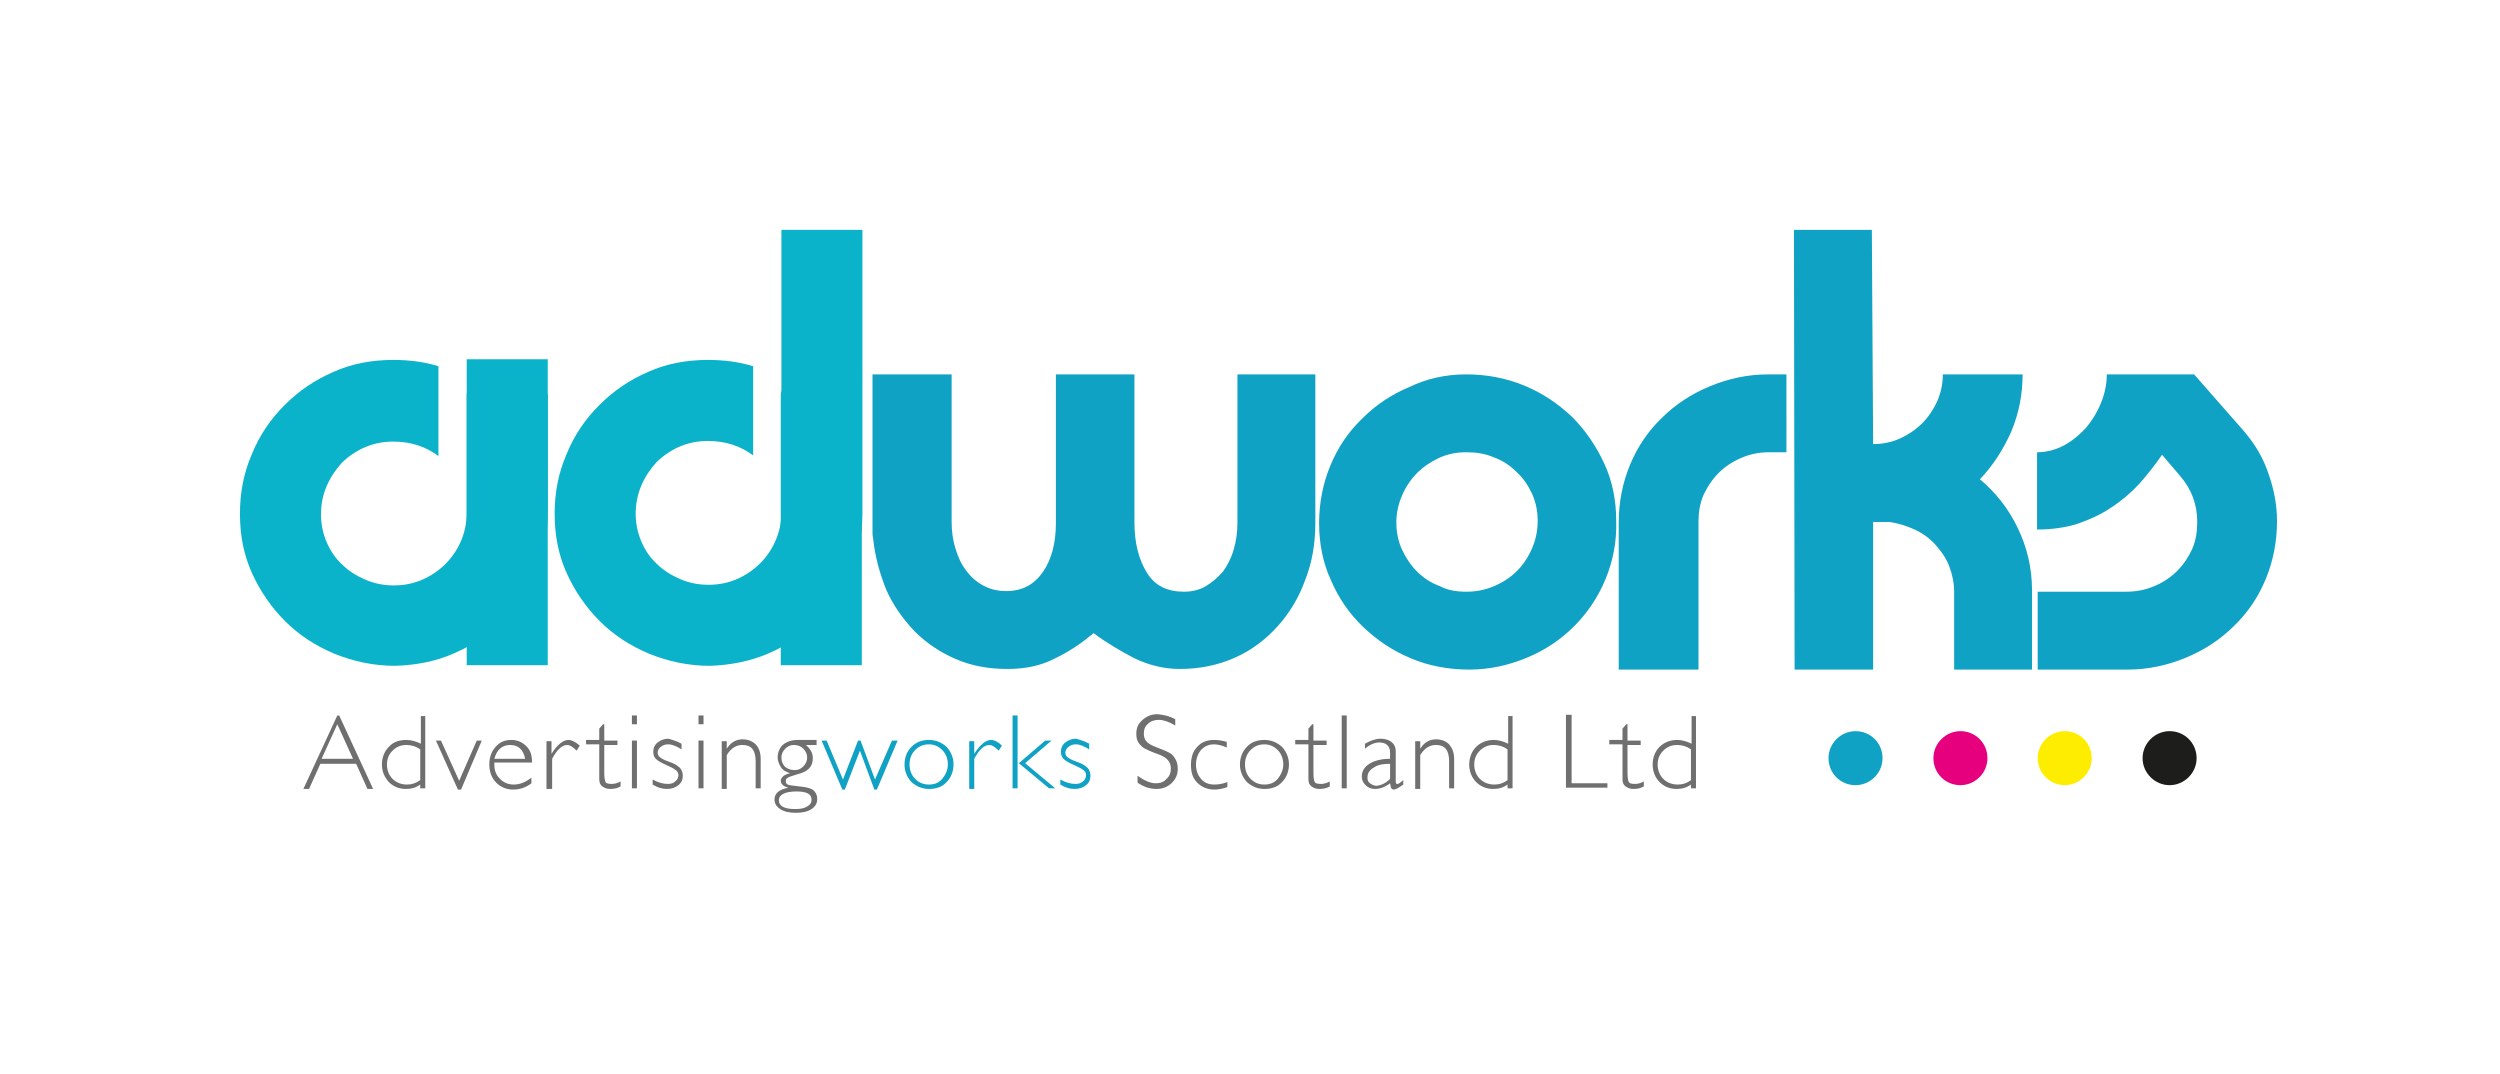 <?xml version="1.0" encoding="utf-8"?>
<!-- Generator: Adobe Illustrator 26.3.1, SVG Export Plug-In . SVG Version: 6.00 Build 0)  -->
<svg version="1.1" id="Layer_1" xmlns="http://www.w3.org/2000/svg" xmlns:xlink="http://www.w3.org/1999/xlink" x="0px" y="0px"
	 width="398px" height="171px" viewBox="0 0 398 171" style="enable-background:new 0 0 398 171;" xml:space="preserve">
<style type="text/css">
	.st0{fill:#706F6F;}
	.st1{fill:#10A2C4;}
	.st2{fill:#E6007E;}
	.st3{fill:#FFED00;}
	.st4{fill:#1D1D1B;}
	.st5{fill:#0AB3C9;}
</style>
<g>
	<path class="st0" d="M54,113.9l5.4,11.7h-0.9l-1.8-4h-5.7l-1.8,4h-0.9l5.4-11.7H54z M56.2,120.8l-2.5-5.5l-2.5,5.5H56.2z"/>
	<path class="st0" d="M67.7,113.9v11.6h-0.8v-0.6c-0.7,0.5-1.4,0.7-2.3,0.7c-1.1,0-2-0.4-2.7-1.1c-0.7-0.8-1.1-1.7-1.1-2.8
		c0-1.1,0.4-2.1,1.1-2.8c0.7-0.8,1.7-1.1,2.8-1.1c0.7,0,1.5,0.2,2.3,0.6v-4.4H67.7z M66.9,124.2v-4.9c-0.7-0.5-1.5-0.7-2.2-0.7
		c-0.9,0-1.6,0.3-2.2,0.9s-0.9,1.3-0.9,2.2c0,0.9,0.3,1.7,0.9,2.3c0.6,0.6,1.4,0.9,2.3,0.9C65.5,124.9,66.2,124.7,66.9,124.2z"/>
	<path class="st0" d="M76.7,117.9l-3.3,7.8h-0.5l-3.5-7.8h0.8l2.9,6.4l2.8-6.4H76.7z"/>
	<path class="st0" d="M84.7,121.4h-6c0,0.1,0,0.3,0,0.4c0,0.9,0.3,1.6,0.9,2.2c0.6,0.6,1.3,0.9,2.2,0.9c1,0,1.9-0.4,2.8-1.1v0.9
		c-0.9,0.7-1.9,1-2.9,1c-1.1,0-2-0.4-2.7-1.1s-1.1-1.7-1.1-2.9c0-1.1,0.3-2,1-2.8s1.5-1.1,2.5-1.1c0.9,0,1.7,0.3,2.4,1
		S84.7,120.3,84.7,121.4z M78.7,120.8h4.9c-0.3-1.5-1.1-2.2-2.4-2.2c-0.6,0-1.2,0.2-1.6,0.6C79.2,119.5,78.9,120.1,78.7,120.8z"/>
	<path class="st0" d="M92.3,118.7l-0.5,0.8c-0.6-0.6-1.1-0.9-1.5-0.9c-0.8,0-1.6,0.7-2.4,2.2v4.8H87v-7.6h0.8v2h0
		c0.9-1.4,1.8-2.2,2.7-2.2C91,117.8,91.6,118.1,92.3,118.7z"/>
	<path class="st0" d="M96.2,115.4v2.5h2.1v0.7h-2.1v4.5c0,0.7,0.1,1.2,0.2,1.4c0.1,0.2,0.4,0.3,1,0.3c0.4,0,0.9-0.1,1.4-0.4v0.8
		c-0.5,0.3-1.1,0.4-1.6,0.4c-0.5,0-0.9-0.1-1.3-0.4s-0.5-0.7-0.5-1.2v-5.5h-2.1v-0.7h2.1v-1.8l0.6-0.7H96.2z"/>
	<path class="st0" d="M101.4,113.9v1.4h-0.8v-1.4H101.4z M101.4,117.9v7.6h-0.8v-7.6H101.4z"/>
	<path class="st0" d="M108.5,118.4v0.9c-0.8-0.5-1.5-0.8-2.1-0.8c-0.5,0-0.8,0.1-1.2,0.4c-0.3,0.2-0.5,0.6-0.5,0.9
		c0,0.3,0.1,0.5,0.3,0.7c0.2,0.2,0.7,0.5,1.6,0.8c0.9,0.3,1.4,0.7,1.7,1c0.3,0.4,0.4,0.8,0.4,1.2c0,0.6-0.2,1.1-0.7,1.5
		c-0.5,0.4-1.1,0.6-1.8,0.6c-0.8,0-1.5-0.2-2.3-0.7v-0.8c0.9,0.5,1.7,0.7,2.4,0.7c0.5,0,0.9-0.1,1.2-0.4c0.3-0.2,0.5-0.6,0.5-1
		c0-0.3-0.1-0.5-0.3-0.7s-0.7-0.5-1.6-0.9s-1.4-0.7-1.7-1c-0.3-0.3-0.4-0.7-0.4-1.1c0-0.6,0.2-1.1,0.7-1.5c0.5-0.4,1.1-0.6,1.7-0.6
		C107.1,117.8,107.8,118,108.5,118.4z"/>
	<path class="st0" d="M112,113.9v1.4h-0.8v-1.4H112z M112,117.9v7.6h-0.8v-7.6H112z"/>
	<path class="st0" d="M115.7,117.9v1.3h0c0.6-1,1.5-1.5,2.5-1.5c0.9,0,1.6,0.3,2.1,0.8s0.8,1.3,0.8,2.3v4.7h-0.8v-4.3
		c0-1.8-0.7-2.6-2.1-2.6c-1,0-1.8,0.5-2.5,1.6v5.4h-0.8v-7.6H115.7z"/>
	<path class="st0" d="M130,117.9v0.7h-1.7c0.7,0.6,1.1,1.3,1.1,2c0,0.6-0.1,1.1-0.4,1.5c-0.3,0.4-0.6,0.6-1,0.8
		c-0.4,0.2-0.9,0.3-1.5,0.5s-1,0.3-1.2,0.5c-0.2,0.1-0.2,0.3-0.2,0.5c0,0.2,0.1,0.4,0.3,0.5c0.2,0.1,0.9,0.2,1.9,0.3
		c1.1,0.1,1.8,0.3,2.2,0.6c0.4,0.4,0.6,0.8,0.6,1.4c0,0.7-0.3,1.2-0.9,1.6s-1.4,0.6-2.5,0.6c-1.1,0-1.9-0.2-2.5-0.6
		c-0.6-0.4-0.9-0.9-0.9-1.5c0-1,0.7-1.6,2.2-1.9v0c-0.8-0.2-1.2-0.6-1.2-1.1c0-0.5,0.5-1,1.5-1.2v0c-0.7-0.2-1.2-0.5-1.5-1
		c-0.3-0.5-0.5-1-0.5-1.5c0-0.8,0.3-1.5,0.8-2c0.6-0.5,1.4-0.8,2.4-0.8H130z M126.6,128.8c0.8,0,1.4-0.1,1.9-0.4
		c0.5-0.3,0.7-0.6,0.7-1.1c0-0.9-0.8-1.3-2.4-1.3c-1.8,0-2.8,0.5-2.8,1.4C124,128.3,124.8,128.8,126.6,128.8z M126.5,122.6
		c0.6,0,1-0.2,1.4-0.6c0.4-0.4,0.6-0.9,0.6-1.4s-0.2-1-0.6-1.4c-0.4-0.4-0.9-0.6-1.5-0.6c-0.6,0-1,0.2-1.4,0.6s-0.6,0.9-0.6,1.4
		c0,0.6,0.2,1.1,0.6,1.5C125.4,122.4,125.9,122.6,126.5,122.6z"/>
</g>
<g>
	<path class="st1" d="M142.9,117.9l-3.3,7.8h-0.4l-2.3-6.2l-2.4,6.2h-0.4l-3.3-7.8h0.8l2.6,6.2l2.4-6.2h0.4l2.3,6.2l2.7-6.2H142.9z"
		/>
	<path class="st1" d="M147.9,117.8c1.1,0,2,0.4,2.8,1.1c0.7,0.8,1.1,1.7,1.1,2.8c0,1.1-0.4,2.1-1.1,2.8c-0.7,0.8-1.7,1.1-2.8,1.1
		s-2-0.4-2.8-1.1c-0.7-0.8-1.1-1.7-1.1-2.8c0-1.1,0.4-2.1,1.1-2.8C145.9,118.1,146.8,117.8,147.9,117.8z M147.9,124.9
		c0.9,0,1.6-0.3,2.1-0.9s0.9-1.4,0.9-2.3c0-0.9-0.3-1.7-0.9-2.3c-0.6-0.6-1.3-0.9-2.1-0.9c-0.9,0-1.6,0.3-2.2,0.9
		c-0.6,0.6-0.9,1.4-0.9,2.3c0,0.9,0.3,1.7,0.9,2.3C146.3,124.6,147,124.9,147.9,124.9z"/>
	<path class="st1" d="M159.5,118.7l-0.5,0.8c-0.6-0.6-1.1-0.9-1.5-0.9c-0.8,0-1.6,0.7-2.4,2.2v4.8h-0.8v-7.6h0.8v2h0
		c0.9-1.4,1.8-2.2,2.7-2.2C158.3,117.8,158.9,118.1,159.5,118.7z"/>
	<path class="st1" d="M162,113.9v11.6h-0.8v-11.6H162z M167.4,117.9l-4.2,3.6l4.8,4H167l-4.8-4l4.2-3.6H167.4z"/>
	<path class="st1" d="M173.4,118.4v0.9c-0.8-0.5-1.5-0.8-2.1-0.8c-0.5,0-0.8,0.1-1.2,0.4c-0.3,0.2-0.5,0.6-0.5,0.9
		c0,0.3,0.1,0.5,0.3,0.7c0.2,0.2,0.7,0.5,1.6,0.8c0.9,0.3,1.4,0.7,1.7,1c0.3,0.4,0.4,0.8,0.4,1.2c0,0.6-0.2,1.1-0.7,1.5
		c-0.5,0.4-1.1,0.6-1.8,0.6c-0.8,0-1.5-0.2-2.3-0.7v-0.8c0.9,0.5,1.7,0.7,2.4,0.7c0.5,0,0.9-0.1,1.2-0.4c0.3-0.2,0.5-0.6,0.5-1
		c0-0.3-0.1-0.5-0.3-0.7s-0.7-0.5-1.6-0.9s-1.4-0.7-1.7-1c-0.3-0.3-0.4-0.7-0.4-1.1c0-0.6,0.2-1.1,0.7-1.5c0.5-0.4,1.1-0.6,1.7-0.6
		C172,117.8,172.7,118,173.4,118.4z"/>
</g>
<g>
	<path class="st0" d="M187.1,114.5v1c-1-0.6-1.9-0.9-2.6-0.9c-0.7,0-1.3,0.2-1.7,0.6c-0.5,0.4-0.7,0.9-0.7,1.6
		c0,0.4,0.1,0.9,0.4,1.2c0.3,0.4,0.9,0.7,1.7,1s1.5,0.6,1.9,0.8c0.4,0.2,0.7,0.5,1,1s0.4,1,0.4,1.6c0,0.9-0.3,1.6-1,2.3
		c-0.7,0.6-1.4,0.9-2.4,0.9c-1,0-2-0.3-3-1v-1.1c1.1,0.8,2.1,1.2,2.9,1.2c0.7,0,1.3-0.2,1.7-0.7c0.5-0.4,0.7-1,0.7-1.6
		c0-0.5-0.1-0.9-0.4-1.3c-0.3-0.4-0.9-0.8-1.8-1.1c-0.9-0.3-1.5-0.6-1.9-0.8s-0.7-0.5-1-0.9s-0.4-0.9-0.4-1.5c0-0.9,0.3-1.6,1-2.2
		c0.7-0.6,1.4-0.9,2.4-0.9C185.3,113.8,186.2,114,187.1,114.5z"/>
	<path class="st0" d="M195.3,118.1v0.9c-0.7-0.3-1.4-0.5-2-0.5c-0.9,0-1.5,0.3-2.1,0.9c-0.5,0.6-0.8,1.4-0.8,2.3
		c0,1,0.3,1.7,0.8,2.3c0.5,0.6,1.2,0.9,2.1,0.9c0.7,0,1.3-0.1,2.1-0.4v0.8c-0.8,0.3-1.5,0.4-2.1,0.4c-1.1,0-2-0.4-2.7-1.1
		c-0.7-0.7-1-1.6-1-2.8c0-1.2,0.3-2.2,1-2.9c0.7-0.8,1.6-1.1,2.7-1.1C193.9,117.8,194.6,117.9,195.3,118.1z"/>
	<path class="st0" d="M201.3,117.8c1.1,0,2,0.4,2.8,1.1c0.7,0.8,1.1,1.7,1.1,2.8c0,1.1-0.4,2.1-1.1,2.8c-0.7,0.8-1.7,1.1-2.8,1.1
		c-1.1,0-2-0.4-2.8-1.1c-0.7-0.8-1.1-1.7-1.1-2.8c0-1.1,0.4-2.1,1.1-2.8C199.2,118.1,200.2,117.8,201.3,117.8z M201.3,124.9
		c0.9,0,1.6-0.3,2.1-0.9s0.9-1.4,0.9-2.3c0-0.9-0.3-1.7-0.9-2.3s-1.3-0.9-2.1-0.9c-0.9,0-1.6,0.3-2.2,0.9c-0.6,0.6-0.9,1.4-0.9,2.3
		c0,0.9,0.3,1.7,0.9,2.3C199.7,124.6,200.4,124.9,201.3,124.9z"/>
	<path class="st0" d="M209.1,115.4v2.5h2.1v0.7h-2.1v4.5c0,0.7,0.1,1.2,0.2,1.4s0.4,0.3,1,0.3c0.4,0,0.9-0.1,1.4-0.4v0.8
		c-0.5,0.3-1.1,0.4-1.6,0.4c-0.5,0-0.9-0.1-1.3-0.4s-0.5-0.7-0.5-1.2v-5.5h-2.1v-0.7h2.1v-1.8l0.6-0.7H209.1z"/>
	<path class="st0" d="M214.4,113.9v11.6h-0.8v-11.6H214.4z"/>
	<path class="st0" d="M223.4,124.2v0.7c-0.7,0.5-1.2,0.8-1.5,0.8c-0.2,0-0.3-0.1-0.4-0.2c-0.1-0.1-0.1-0.4-0.2-0.8
		c-0.8,0.6-1.6,0.9-2.4,0.9c-0.6,0-1.1-0.2-1.5-0.6s-0.6-0.8-0.6-1.4c0-0.8,0.4-1.5,1.2-2c0.8-0.5,1.9-0.8,3.3-0.8v-1
		c0-1-0.6-1.6-1.7-1.6c-0.7,0-1.5,0.3-2.3,1v-0.8c0.9-0.5,1.7-0.8,2.5-0.8c0.7,0,1.3,0.2,1.7,0.5c0.4,0.3,0.7,0.8,0.7,1.5v4.8
		c0,0.3,0.1,0.4,0.2,0.4C222.5,124.9,222.8,124.7,223.4,124.2z M221.3,124v-2.4c-1,0-1.9,0.1-2.6,0.6c-0.7,0.4-1,0.9-1,1.6
		c0,0.4,0.1,0.7,0.4,0.9c0.3,0.2,0.6,0.4,1.1,0.4C219.9,125,220.6,124.7,221.3,124z"/>
	<path class="st0" d="M226.1,117.9v1.3h0c0.6-1,1.5-1.5,2.5-1.5c0.9,0,1.6,0.3,2.1,0.8c0.5,0.6,0.8,1.3,0.8,2.3v4.7h-0.8v-4.3
		c0-1.8-0.7-2.6-2.1-2.6c-1,0-1.8,0.5-2.5,1.6v5.4h-0.8v-7.6H226.1z"/>
	<path class="st0" d="M240.8,113.9v11.6H240v-0.6c-0.7,0.5-1.4,0.7-2.3,0.7c-1.1,0-2-0.4-2.7-1.1s-1.1-1.7-1.1-2.8
		c0-1.1,0.4-2.1,1.1-2.8s1.7-1.1,2.8-1.1c0.7,0,1.5,0.2,2.3,0.6v-4.4H240.8z M240,124.2v-4.9c-0.7-0.5-1.5-0.7-2.2-0.7
		c-0.9,0-1.6,0.3-2.2,0.9c-0.6,0.6-0.9,1.3-0.9,2.2c0,0.9,0.3,1.7,0.9,2.3c0.6,0.6,1.4,0.9,2.3,0.9
		C238.7,124.9,239.3,124.7,240,124.2z"/>
	<path class="st0" d="M250.2,113.9v10.8h5.7v0.7h-6.6v-11.6H250.2z"/>
	<path class="st0" d="M259.1,115.4v2.5h2.1v0.7h-2.1v4.5c0,0.7,0.1,1.2,0.2,1.4s0.4,0.3,1,0.3c0.4,0,0.9-0.1,1.4-0.4v0.8
		c-0.5,0.3-1.1,0.4-1.6,0.4c-0.5,0-0.9-0.1-1.3-0.4s-0.5-0.7-0.5-1.2v-5.5h-2.1v-0.7h2.1v-1.8l0.6-0.7H259.1z"/>
	<path class="st0" d="M270,113.9v11.6h-0.8v-0.6c-0.7,0.5-1.4,0.7-2.3,0.7c-1.1,0-2-0.4-2.7-1.1s-1.1-1.7-1.1-2.8
		c0-1.1,0.4-2.1,1.1-2.8s1.7-1.1,2.8-1.1c0.7,0,1.5,0.2,2.3,0.6v-4.4H270z M269.2,124.2v-4.9c-0.7-0.5-1.5-0.7-2.2-0.7
		c-0.9,0-1.6,0.3-2.2,0.9c-0.6,0.6-0.9,1.3-0.9,2.2c0,0.9,0.3,1.7,0.9,2.3c0.6,0.6,1.4,0.9,2.3,0.9
		C267.9,124.9,268.5,124.7,269.2,124.2z"/>
</g>
<g>
	<path class="st1" d="M295.4,125c2.3,0,4.3-1.9,4.3-4.3s-1.9-4.3-4.3-4.3c-2.3,0-4.3,1.9-4.3,4.3S293,125,295.4,125"/>
	<path class="st2" d="M312.1,125c2.3,0,4.3-1.9,4.3-4.3s-1.9-4.3-4.3-4.3c-2.3,0-4.3,1.9-4.3,4.3S309.7,125,312.1,125"/>
	<path class="st3" d="M328.7,125c2.3,0,4.3-1.9,4.3-4.3s-1.9-4.3-4.3-4.3c-2.3,0-4.3,1.9-4.3,4.3S326.4,125,328.7,125"/>
	<path class="st4" d="M345.4,125c2.3,0,4.3-1.9,4.3-4.3s-1.9-4.3-4.3-4.3c-2.3,0-4.3,1.9-4.3,4.3S343.1,125,345.4,125"/>
	<path class="st5" d="M122.4,104c3-1.3,5.5-3,7.8-5.2c2.2-2.2,4-4.8,5.2-7.7c1.3-3,1.9-6.1,1.9-9.5V36.6h-12.9v44.9
		c0,1.6-0.3,3.1-0.9,4.5c-0.6,1.4-1.4,2.6-2.5,3.7c-1,1-2.3,1.9-3.7,2.5c-1.4,0.6-2.9,0.9-4.5,0.9c-1.6,0-3.1-0.3-4.5-0.9
		c-1.4-0.6-2.7-1.4-3.7-2.4c-1.1-1-1.9-2.2-2.5-3.6c-0.6-1.4-0.9-2.9-0.9-4.4c0-1.6,0.3-3.1,0.9-4.5c0.6-1.4,1.4-2.6,2.4-3.7
		c1-1,2.3-1.9,3.7-2.5c1.4-0.6,2.9-0.9,4.5-0.9c2.8,0,5.2,0.8,7.2,2.3V58.3c-2.3-0.7-4.7-1-7.2-1c-3.4,0-6.6,0.6-9.5,1.9
		c-3,1.3-5.5,3-7.8,5.3c-2.2,2.2-4,4.8-5.2,7.8c-1.3,3-1.9,6.1-1.9,9.5c0,3.4,0.6,6.5,1.9,9.4c1.3,2.9,3.1,5.5,5.3,7.7
		c2.2,2.2,4.8,3.9,7.9,5.2c3,1.2,6.2,1.9,9.6,1.9C116.2,105.9,119.4,105.3,122.4,104"/>
	<path class="st5" d="M72.3,104c3-1.3,5.5-3,7.8-5.2c2.2-2.2,4-4.8,5.2-7.7c1.3-3,1.9-6.1,1.9-9.5V57.2H74.3v24.4
		c0,1.6-0.3,3.1-0.9,4.5c-0.6,1.4-1.4,2.6-2.5,3.7c-1,1-2.3,1.9-3.7,2.5c-1.4,0.6-2.9,0.9-4.5,0.9c-1.6,0-3.1-0.3-4.5-0.9
		c-1.4-0.6-2.7-1.4-3.7-2.4c-1.1-1-1.9-2.2-2.5-3.6c-0.6-1.4-0.9-2.9-0.9-4.4c0-1.6,0.3-3.1,0.9-4.5c0.6-1.4,1.4-2.6,2.4-3.7
		c1-1,2.3-1.9,3.7-2.5c1.4-0.6,2.9-0.9,4.5-0.9c2.8,0,5.2,0.8,7.2,2.3V58.3c-2.3-0.7-4.7-1-7.2-1c-3.4,0-6.6,0.6-9.5,1.9
		c-3,1.3-5.5,3-7.8,5.3c-2.2,2.2-4,4.8-5.2,7.8c-1.3,3-1.9,6.1-1.9,9.5c0,3.4,0.6,6.5,1.9,9.4c1.3,2.9,3.1,5.5,5.3,7.7
		c2.2,2.2,4.8,3.9,7.9,5.2c3,1.2,6.2,1.9,9.6,1.9C66.2,105.9,69.4,105.3,72.3,104"/>
	<path class="st5" d="M74.3,62.8v43.1h12.9V62.8C87.2,61.3,74.3,59.6,74.3,62.8"/>
	<path class="st5" d="M124.3,62.8v43.1h12.9V62.8C137.2,61.3,124.3,59.6,124.3,62.8"/>
	<path class="st1" d="M139,85.7c-0.1-0.4-0.1-0.7-0.1-1.1v-1.3V59.6h12.6v23.5c0,1.5,0.2,2.9,0.6,4.2c0.4,1.3,0.9,2.5,1.7,3.5
		c0.7,1,1.6,1.8,2.7,2.4c1.1,0.6,2.3,0.9,3.7,0.9c2.5,0,4.4-1,5.8-3c1.4-2,2.1-4.6,2.1-7.9V59.6h12.5v23.5c0,3.4,0.7,6,2,8.1
		s3.3,3,5.9,3c1.3,0,2.5-0.3,3.5-0.9c1-0.6,1.9-1.4,2.7-2.3c0.7-1,1.3-2.1,1.7-3.5c0.4-1.3,0.6-2.8,0.6-4.3V59.6h12.4v23.7
		c0,3.2-0.5,6.2-1.6,9c-1,2.8-2.5,5.3-4.4,7.4c-1.9,2.1-4.1,3.8-6.8,5c-2.7,1.2-5.6,1.8-8.8,1.8c-2.5,0-4.9-0.6-7.2-1.7
		c-2.3-1.2-4.5-2.5-6.5-4c-1.8,1.5-3.8,2.9-6.1,4c-2.3,1.2-4.8,1.7-7.6,1.7c-3,0-5.8-0.5-8.3-1.6c-2.5-1.1-4.6-2.5-6.5-4.4
		c-1.8-1.9-3.4-4.1-4.5-6.6C140.1,91.4,139.3,88.7,139,85.7"/>
	<path class="st1" d="M233.5,94.2c1.5,0,3-0.3,4.4-0.9c1.4-0.6,2.6-1.4,3.6-2.4c1-1,1.8-2.2,2.4-3.6c0.6-1.4,0.9-2.8,0.9-4.4
		c0-1.5-0.3-3-0.9-4.3c-0.6-1.3-1.4-2.5-2.5-3.5c-1-1-2.2-1.8-3.6-2.3c-1.4-0.6-2.8-0.8-4.4-0.8c-1.6,0-3,0.3-4.3,0.9
		c-1.3,0.6-2.5,1.4-3.5,2.4c-1,1-1.8,2.2-2.4,3.6c-0.6,1.4-0.9,2.8-0.9,4.3c0,1.5,0.3,3,0.9,4.3c0.6,1.3,1.4,2.5,2.4,3.5
		c1,1,2.2,1.8,3.6,2.3C230.5,94,231.9,94.2,233.5,94.2 M233.4,59.6c3.3,0,6.4,0.6,9.3,1.8c2.9,1.2,5.4,2.9,7.6,5
		c2.1,2.1,3.8,4.6,5.1,7.4c1.3,2.8,1.9,5.9,1.9,9.1c0.1,3.3-0.5,6.4-1.7,9.3c-1.2,2.9-2.9,5.4-5,7.5c-2.1,2.1-4.6,3.8-7.5,5
		c-2.9,1.2-5.9,1.9-9.2,1.9c-3.3,0-6.5-0.6-9.3-1.8c-2.9-1.2-5.4-2.9-7.6-5c-2.2-2.1-3.9-4.6-5.1-7.4c-1.3-2.8-1.9-5.9-1.9-9.1
		c0-3.2,0.6-6.3,1.8-9.2c1.2-2.9,2.9-5.4,5.1-7.5c2.1-2.1,4.6-3.8,7.5-5C227.1,60.3,230.1,59.6,233.4,59.6"/>
	<path class="st1" d="M281.6,72c-1.6,0-3,0.3-4.4,0.9c-1.4,0.6-2.6,1.4-3.6,2.4c-1,1-1.8,2.2-2.4,3.5c-0.6,1.4-0.8,2.8-0.8,4.3v23.5
		h-12.7V83.2c0-3.2,0.6-6.3,1.8-9.2c1.2-2.9,2.9-5.4,5.1-7.5c2.1-2.1,4.7-3.8,7.6-5c2.9-1.2,6-1.9,9.3-1.9h2.9V72H281.6z"/>
	<path class="st1" d="M315.2,76.3c2.5,2.1,4.5,4.6,6,7.7c1.5,3.1,2.3,6.4,2.3,10v12.6h-12.4V94.2c0-1.4-0.3-2.8-0.8-4.1
		c-0.5-1.3-1.3-2.4-2.2-3.4c-0.9-1-2-1.8-3.3-2.4c-1.3-0.6-2.6-1-4-1.2h-0.4c-0.1,0-0.2,0-0.4,0c-0.1,0-0.2,0-0.4,0
		c-0.2,0-0.4,0-0.6,0c-0.2,0-0.3,0-0.4,0h-0.4v23.5h-12.5l-0.1-70H298l0.2,34.1c1.5,0,3-0.3,4.3-0.9c1.3-0.6,2.5-1.4,3.5-2.4
		c1-1,1.8-2.2,2.4-3.5c0.6-1.4,0.9-2.8,0.9-4.3H322c0,3.2-0.6,6.2-1.8,9.1C318.9,71.6,317.3,74.1,315.2,76.3"/>
	<path class="st1" d="M361.1,75.3c0.9,2.5,1.4,5,1.4,7.7c0,3.2-0.6,6.3-1.8,9.2c-1.2,2.9-2.9,5.4-5.1,7.5c-2.1,2.1-4.7,3.8-7.6,5
		c-2.9,1.2-6,1.9-9.3,1.9h-0.2h-14.1V94.2h14.1c1.6,0,3.1-0.3,4.5-0.9c1.4-0.6,2.6-1.4,3.6-2.4c1-1,1.8-2.2,2.4-3.5
		c0.6-1.4,0.8-2.8,0.8-4.3c0-2.8-0.9-5.2-2.7-7.3l-2.9-3.4c-1.1,1.6-2.3,3.1-3.6,4.6c-1.3,1.4-2.8,2.7-4.5,3.8
		c-1.6,1.1-3.4,1.9-5.4,2.6c-1.9,0.6-4.1,0.9-6.4,0.9V72c1.5,0,3-0.4,4.3-1.1c1.3-0.7,2.5-1.7,3.5-2.8c1-1.2,1.8-2.5,2.4-4
		c0.6-1.5,0.9-3,0.9-4.5h13.9l7.9,9C359,70.7,360.3,72.9,361.1,75.3"/>
</g>
</svg>

